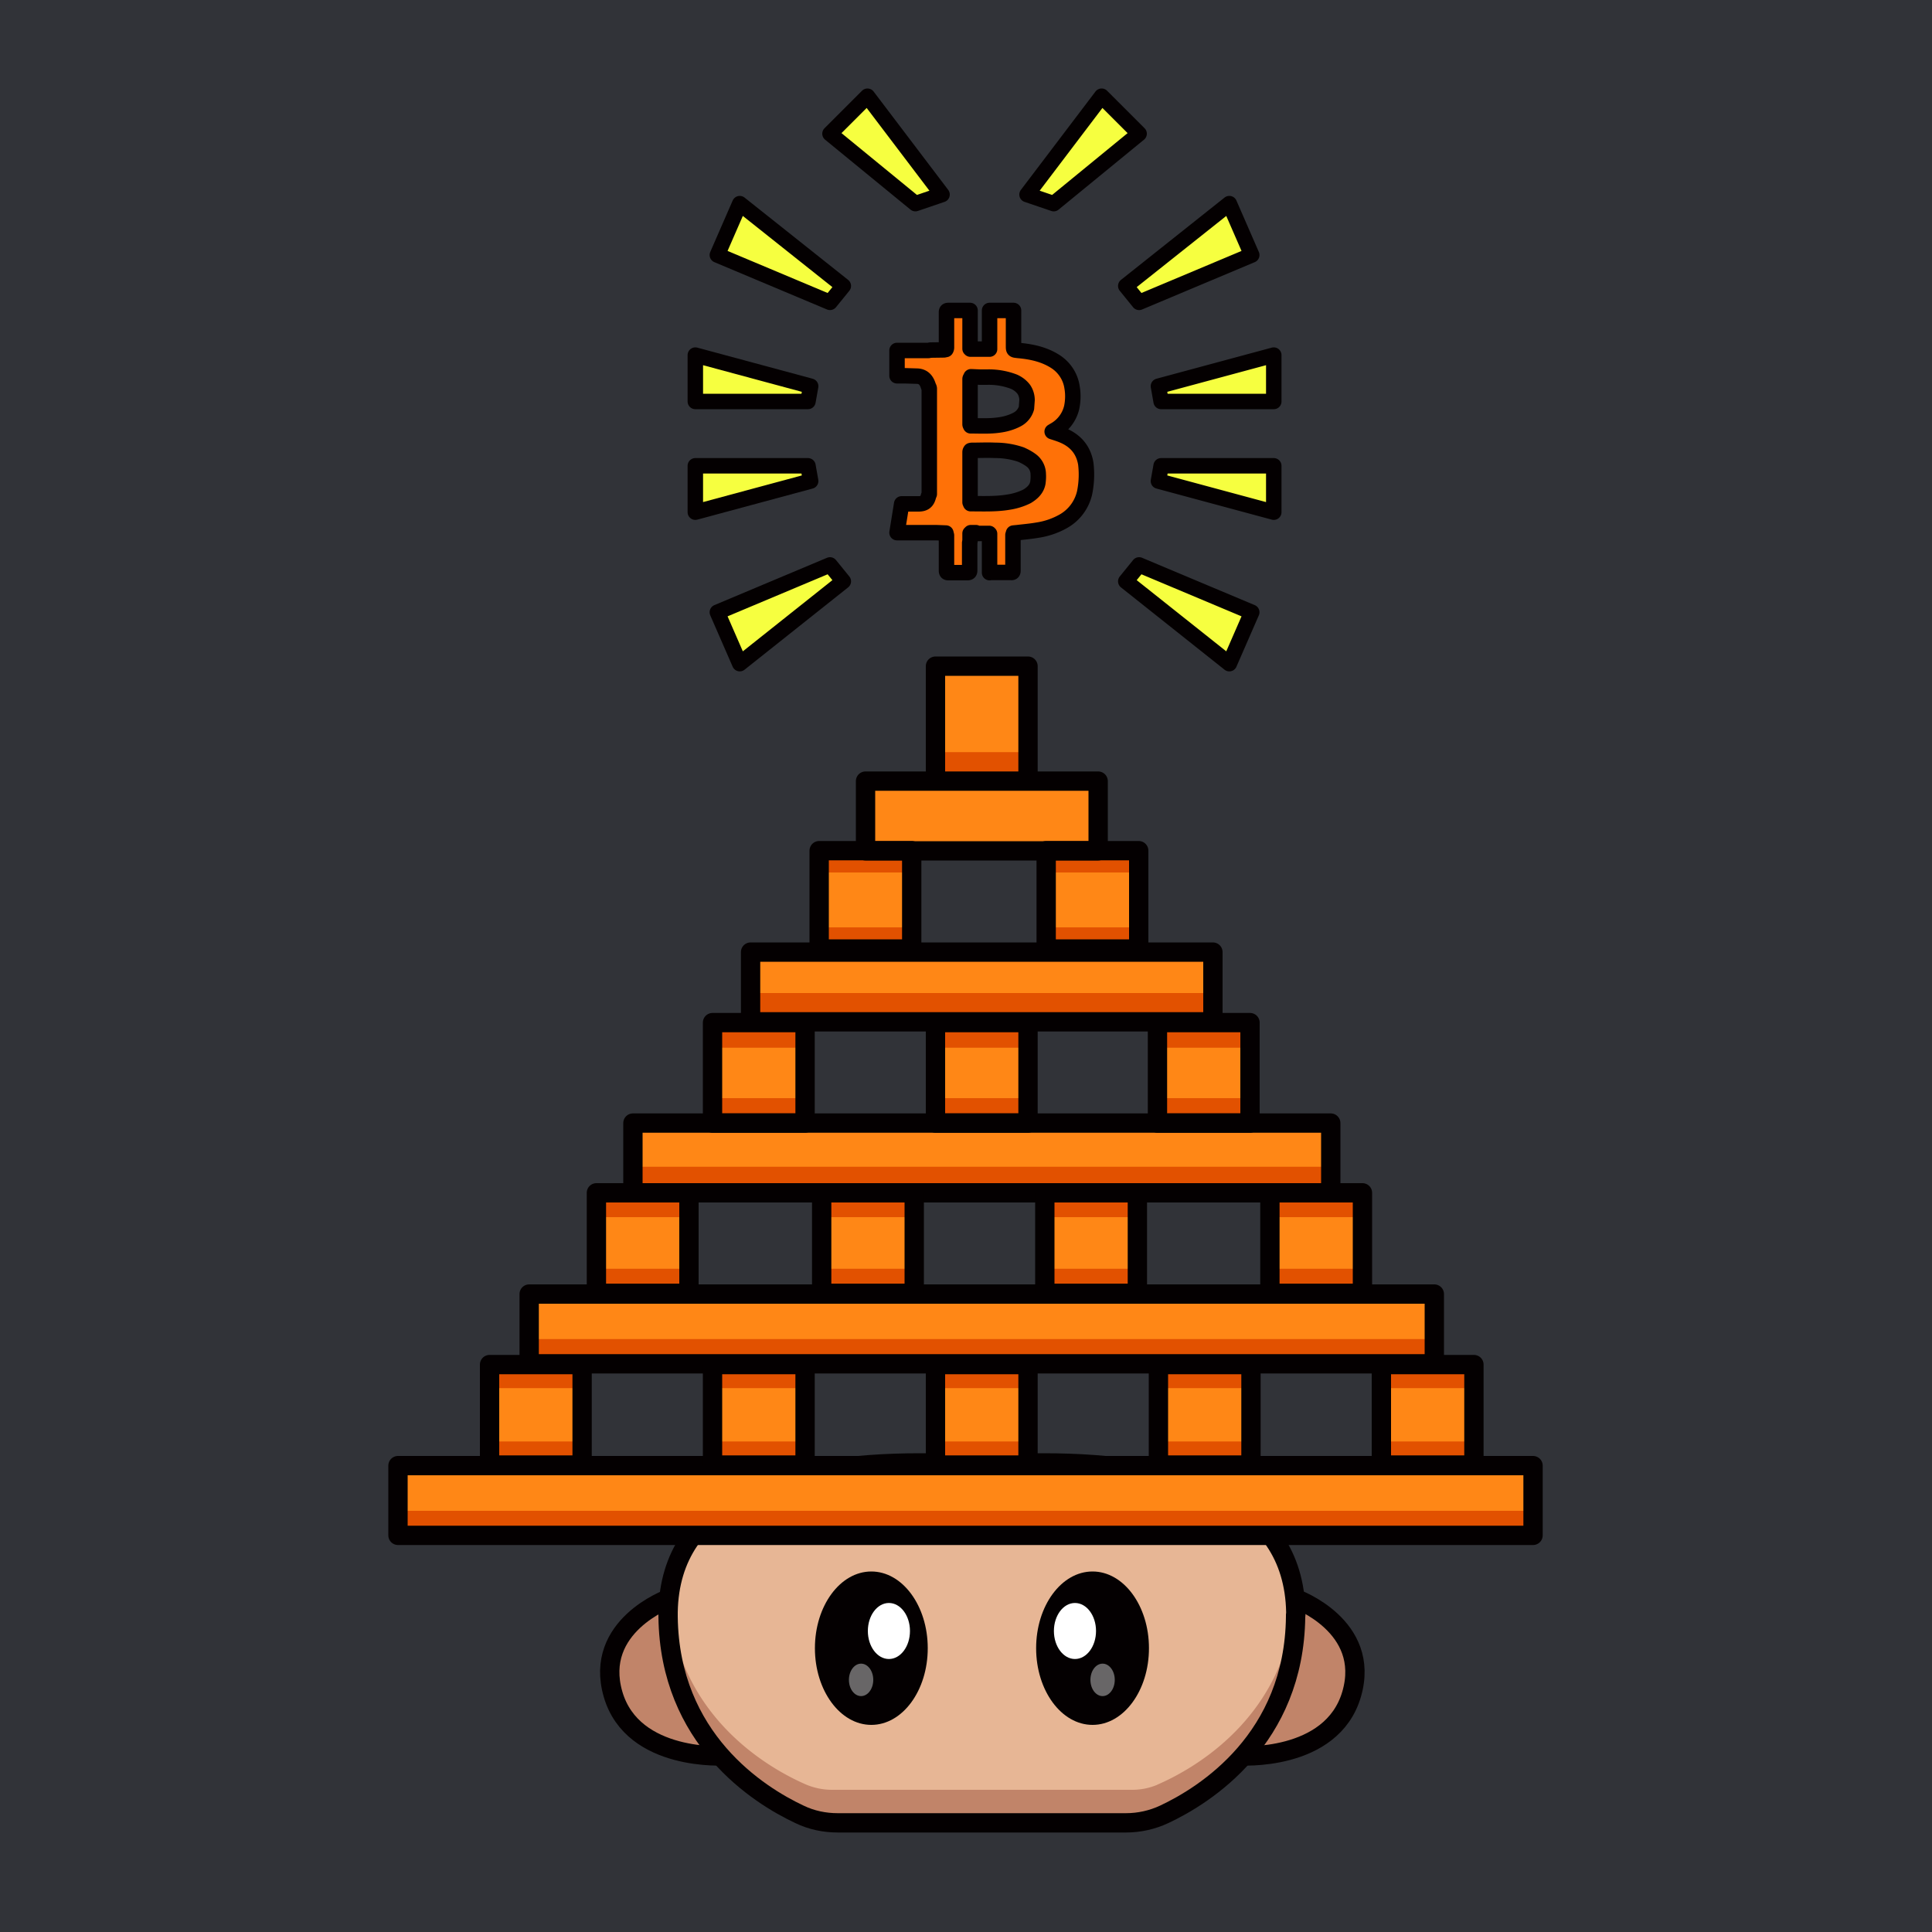 <svg id="a" xmlns="http://www.w3.org/2000/svg" viewBox="0 0 1000 1000"><defs><style>.d{isolation:isolate;opacity:.4}.d,.h,.i,.j,.k,.l,.m{stroke-width:0}.d,.j{fill:#fff}.o,.p{fill:none}.h{fill:#e25100}.i{fill:#c18469}.k{fill:#f6ff40}.o{stroke-width:10px}.o,.p{stroke:#040001;stroke-linecap:round;stroke-linejoin:round}.l{fill:#ff8716}.p{stroke-width:8px}.m{fill:#040001}</style></defs><path id="b" d="M-.3 0H1002v1000H-.3V0Z" style="fill:#313338;stroke-width:0"/><g id="c"><path d="M-.3 0h1000v1000H-.3V0Z" style="fill:none;stroke-width:0"/><path class="i" d="M375.6 908.8s-48.1 3.4-58.3-31.9 27.3-49.4 27.3-49.4 5.4 45 31 81.3Z"/><path class="o" d="M375.6 908.8s-48.1 3.4-58.3-31.9 28.8-49.4 28.8-49.4 3.9 45 29.4 81.3h.1Z"/><path class="i" d="M641.3 908.8s48 3.4 58.3-31.9-27.3-49.4-27.3-49.4-5.4 45-31 81.3Z"/><path class="o" d="M641.3 908.8s48 3.4 58.3-31.9-28.9-49.4-28.9-49.4-3.8 45-29.4 81.3h0Z"/><path d="M670.7 835.9v-1.6c-1.2-58.7-59.5-77.1-130.4-77.1h-64.2c-70.9 0-129.2 18.4-130.3 77.1v2.6c.8 67.2 52.7 95.7 71.7 103.9 4.2 1.8 8.7 2.7 13.2 2.7h155c4.6 0 9-1 13.3-2.7 19-8.2 70.9-36.7 71.7-104v-1 .1Z" style="fill:#e7b695;stroke-width:0"/><path class="i" d="M599 923.8a33.4 33.4 0 0 1-13.3 2.6h-155c-4.6 0-9-.9-13.2-2.6-18.3-7.9-66.7-34.4-71.4-95.9-.2 2.1-.3 4.3-.3 6.4v2.5c.8 67.3 52.6 95.8 71.7 104 4.1 1.8 8.6 2.7 13.2 2.7h155c4.5 0 9-1 13.2-2.7 19-8.2 71-36.7 71.7-104v-2.5c0-2.1-.1-4.3-.3-6.4-4.7 61.5-53.1 88-71.4 95.9h.1Z"/><ellipse class="m" cx="451" cy="853.1" rx="29.2" ry="39.7"/><ellipse class="j" cx="460.1" cy="844.2" rx="10.9" ry="14.5"/><ellipse class="d" cx="445.7" cy="869.5" rx="6.3" ry="8.4"/><ellipse class="m" cx="565.5" cy="853.1" rx="29.2" ry="39.7"/><ellipse class="j" cx="556.4" cy="844.2" rx="10.9" ry="14.5"/><ellipse class="d" cx="570.7" cy="869.5" rx="6.3" ry="8.4"/><path class="o" d="M670.7 835.9v-.7h0v-.9c-1.2-58.7-59.5-77.1-130.4-77.1h-64.2c-70.9 0-129.2 18.4-130.3 77.1v1h0v1.6h0c.8 63.2 46.7 92.2 68 102.2 6.2 3 13 4.4 19.8 4.4h149.2c6.8 0 13.6-1.5 19.8-4.4 21.3-10 67.3-39 68-102.3h0v-1l.1.1Z"/><path class="l" d="M206 758.6h587.5v36.1H206v-36.1Z"/><path class="h" d="M206 782h587.5v12.7H206V782Zm67.9-112.2h468.5v36.1H273.9v-36.1Zm53.7-88.5h361.2v36.1H327.6v-36.1Zm60.9-88.5h239.3v36.1H388.5v-36.1Z"/><path class="l" d="M273.9 669.8h468.5v23.3H273.9v-23.3Zm53.7-88.5h361.2v22.6H327.6v-22.6Zm60.9-88.5h239.3V514H388.5v-21.2Zm59.5-88.5h120.4v36.1H448v-36.1Z"/><path class="h" d="M484.2 344.8h47.9v59.5h-47.9v-59.5Z"/><path class="l" d="M484.2 344.8h47.9v44.5h-47.9v-44.5Z"/><path class="h" d="M424 440.3h47.9v50.9H424v-50.9Zm117.5 0h47.9v50.9h-47.9v-50.9Z"/><path class="l" d="M424 451.6h47.9V480H424v-28.4Zm117.5 0h47.9V480h-47.9v-28.4Z"/><path class="h" d="M484.2 529.3h47.9v52h-47.9v-52Z"/><path class="l" d="M484.2 706.3h47.9v52h-47.9v-52Zm-115.4 0h47.9v52h-47.9v-52Zm-115.4 0h47.9v52h-47.9v-52Zm461.6 0h47.9v52H715v-52Zm-115.4 0h47.9v52h-47.9v-52Z"/><path class="h" d="M484.2 706.3h47.9v52h-47.9v-52Zm-115.4 0h47.9v52h-47.9v-52Zm-115.4 0h47.9v52h-47.9v-52Zm461.6 0h47.9v52H715v-52Zm-115.4 0h47.9v52h-47.9v-52Z"/><path class="l" d="M484.2 718.5h47.9v27.6h-47.9v-27.6Zm-115.4 0h47.9v27.6h-47.9v-27.6Zm-115.4 0h47.9v27.6h-47.9v-27.6Zm461.6 0h47.9v27.6H715v-27.6Zm-115.4 0h47.9v27.6h-47.9v-27.6Z"/><path class="h" d="M425.3 617.4h47.9v52h-47.9v-52Zm-116.6 0h47.9v52h-47.9v-52Zm348.6 0h47.9v52h-47.9v-52Zm-116.5 0h47.9v52h-47.9v-52Z"/><path class="l" d="M425.3 630h47.9v26.7h-47.9V630Zm-116.6 0h47.9v26.7h-47.9V630Zm348.6 0h47.9v26.7h-47.9V630Zm-116.5 0h47.9v26.7h-47.9V630Z"/><path class="h" d="M368.8 529.3h47.9v52h-47.9v-52Zm230.3 0H647v52h-47.9v-52Z"/><path class="l" d="M484.2 542.3h47.9v26.1h-47.9v-26.1Zm-115.4 0h47.9v26.1h-47.9v-26.1Zm230.3 0H647v26.1h-47.9v-26.1Z"/><path class="o" d="M206 758.6h587.5v36.1H206v-36.1Zm67.9-88.8h468.5v36.1H273.9v-36.1Zm53.7-88.5h361.2v36.1H327.6v-36.1Zm60.9-88.5h239.3v36.1H388.5v-36.1Zm59.5-88.5h120.4v36.1H448v-36.1Zm36.2-59.5h47.9v59.5h-47.9v-59.5Z"/><path class="o" d="M424 440.3h47.9v50.9H424v-50.9Zm117.5 0h47.9v50.9h-47.9v-50.9Zm-57.3 89h47.9v52h-47.9v-52Zm0 177h47.9v52h-47.9v-52Zm-115.4 0h47.9v52h-47.9v-52Zm-115.4 0h47.9v52h-47.9v-52Zm461.6 0h47.9v52H715v-52Zm-115.4 0h47.9v52h-47.9v-52Zm-174.3-88.9h47.9v52h-47.9v-52Zm-116.6 0h47.9v52h-47.9v-52Zm348.6 0h47.9v52h-47.9v-52Zm-116.5 0h47.9v52h-47.9v-52Zm-172-88.1h47.9v52h-47.9v-52Zm230.3 0H647v52h-47.9v-52Z"/><path class="k" d="m531.6 100.7 38.6-50.9 19.4 19.4-44.2 36.2-13.8-4.7Zm51.1 47.3 53.6-42.6 11.6 26.6-58.3 24.5-6.9-8.5Zm16.9 51.9 59.7-16.1v24H601l-1.4-7.9Zm-16.9 101 53.6 42.6 11.6-26.6-58.3-24.5-6.9 8.5Zm16.9-51.9 59.7 16.1v-24H601l-1.4 7.9Z"/><path d="M512.2 296.4v-20.1l-.2-.2h-6.6c0-.2-.2-.4-.3-.4h-2.6l-.4.4v3.7l-.2 1.2v14.2c0 1-.3 1.2-1.3 1.2H491c-.9 0-1.1-.2-1.1-1.2v-18.1l-.3-1.2-5.1-.2h-20.2l2.4-14.9h8.7c3 0 4.5-1.1 5.2-4.1l.4-1v-54.5c0-.4-.2-.8-.4-1.1-1-3.5-2.8-5.2-5.7-5.4l-6.5-.2h-4.1v-13.1h16.3l1-.2 7-.1 1-.2c.2-.3.3-.7.3-1v-18.2c0-.8.2-1 1-1h11.2v19.8l.2.2h9.9v-20h12.4v18.2c0 2.4 0 2.2 2.5 2.5 6.6.6 13 1.9 18.8 5.5 4.9 3 8.2 8 9 13.6.6 3.4.5 7-.2 10.4a18.3 18.3 0 0 1-9.1 11.9l-1 .6c1.8.6 3.5 1.1 5.2 1.8 6.7 2.7 11 7.5 12.2 14.8.6 5 .4 10-.6 15a22.7 22.7 0 0 1-11 14.8 39 39 0 0 1-13.4 4.6c-3.5.6-7 .9-10.4 1.3l-2 .2-.3 1v18.4c0 .8-.2 1.1-1 1h-11.1v.1Zm-9.7-101c-.2.2-.4.5-.4.8v23.4c0 .3.2.5.3.8 4.9 0 9.7.3 14.6-.4 3.2-.4 6.4-1.3 9.3-2.8a9.7 9.7 0 0 0 5-6l.3-4.1c0-2-.6-4-1.7-5.6-1.3-1.7-3-3-5-3.9a36.1 36.1 0 0 0-14-2.4h-3.7l-4.6-.2-.1.4Zm-.1 37.8c-.2.3-.3.5-.3.8v26l.3.7c6.6 0 13.1.3 19.6-.8 3.3-.5 6.6-1.5 9.6-3 2.8-1.7 5-3.8 5.6-7 .2-1.5.3-3 .2-4.4a9 9 0 0 0-3.9-7.4c-1.5-1.1-3.2-2-5-2.8a41 41 0 0 0-13.4-2.2c-4-.2-8 0-12 0-.2 0-.5 0-.7.2v-.1Z" style="fill:#ff7107;stroke-width:0"/><path class="p" d="M512.2 296.4v-20.1l-.2-.2h-6.6c0-.2-.2-.4-.3-.4h-2.6l-.4.4v3.7l-.2 1.2v14.2c0 1-.3 1.2-1.3 1.2H491c-.9 0-1.1-.2-1.1-1.2v-18.1l-.3-1.2-5.1-.2h-20.2l2.4-14.9h8.7c3 0 4.5-1.1 5.2-4.1l.4-1v-54.5c0-.4-.2-.8-.4-1.1-1-3.5-2.8-5.2-5.7-5.4l-6.5-.2h-4.1v-13.1h16.3l1-.2 7-.1 1-.2c.2-.3.3-.7.3-1v-18.2c0-.8.2-1 1-1h11.2v19.8l.2.2h9.9v-20h12.4v18.2c0 2.4 0 2.2 2.5 2.5 6.6.6 13 1.9 18.8 5.5 4.9 3 8.2 8 9 13.6.6 3.4.5 7-.2 10.4a18.3 18.3 0 0 1-9.1 11.9l-1 .6c1.8.6 3.5 1.1 5.2 1.8 6.7 2.7 11 7.5 12.2 14.8.6 5 .4 10-.6 15a22.7 22.7 0 0 1-11 14.8 39 39 0 0 1-13.4 4.6c-3.5.6-7 .9-10.4 1.3l-2 .2-.3 1v18.4c0 .8-.2 1.1-1 1h-11.1v.1Zm-9.7-101h0c-.2.2-.4.5-.4.8v23.4c0 .3.2.5.3.8 4.9 0 9.7.3 14.6-.4 3.2-.4 6.4-1.3 9.3-2.8a9.7 9.7 0 0 0 5-6l.3-4.1c0-2-.6-4-1.7-5.6-1.3-1.7-3-3-5-3.9a36.1 36.1 0 0 0-14-2.4h-3.7l-4.6-.2-.1.4h0Zm-.1 37.8c-.2.3-.3.5-.3.8v26l.3.7c6.6 0 13.1.3 19.6-.8 3.3-.5 6.6-1.5 9.6-3 2.8-1.7 5-3.8 5.6-7 .2-1.5.3-3 .2-4.4a9 9 0 0 0-3.9-7.4c-1.5-1.1-3.2-2-5-2.8a41 41 0 0 0-13.4-2.2c-4-.2-8 0-12 0-.2 0-.5 0-.7.2h0v-.1Zm29.2-132.5 38.6-50.9 19.4 19.4-44.2 36.2-13.8-4.7Zm51.1 47.3 53.6-42.6 11.6 26.6-58.3 24.5-6.9-8.5h0Zm16.9 51.9 59.7-16.1v24H601l-1.4-7.9Zm-16.9 101 53.6 42.6 11.6-26.6-58.3-24.5-6.9 8.5h0Zm16.9-51.9 59.7 16.1v-24H601l-1.4 7.9Z"/><path class="k" d="M487.6 100.7 449 49.8l-19.4 19.4 44.2 36.2 13.8-4.7ZM436.5 148l-53.6-42.6-11.6 26.6 58.3 24.5 6.9-8.5Zm-16.9 51.9-59.7-16.1v24h58.3l1.4-7.9Zm16.9 101-53.6 42.6-11.6-26.6 58.3-24.5 6.9 8.5ZM419.6 249l-59.7 16.1v-24h58.3l1.4 7.9Z"/><path class="p" d="M487.6 100.7 449 49.8l-19.4 19.4 44.2 36.2 13.8-4.7ZM436.5 148l-53.6-42.6-11.6 26.6 58.3 24.5 6.9-8.5h0Zm-16.9 51.9-59.7-16.1v24h58.3l1.4-7.9h0Zm16.9 101-53.6 42.6-11.6-26.6 58.3-24.5 6.9 8.5h0ZM419.6 249l-59.7 16.1v-24h58.3l1.4 7.9h0Z"/></g></svg>